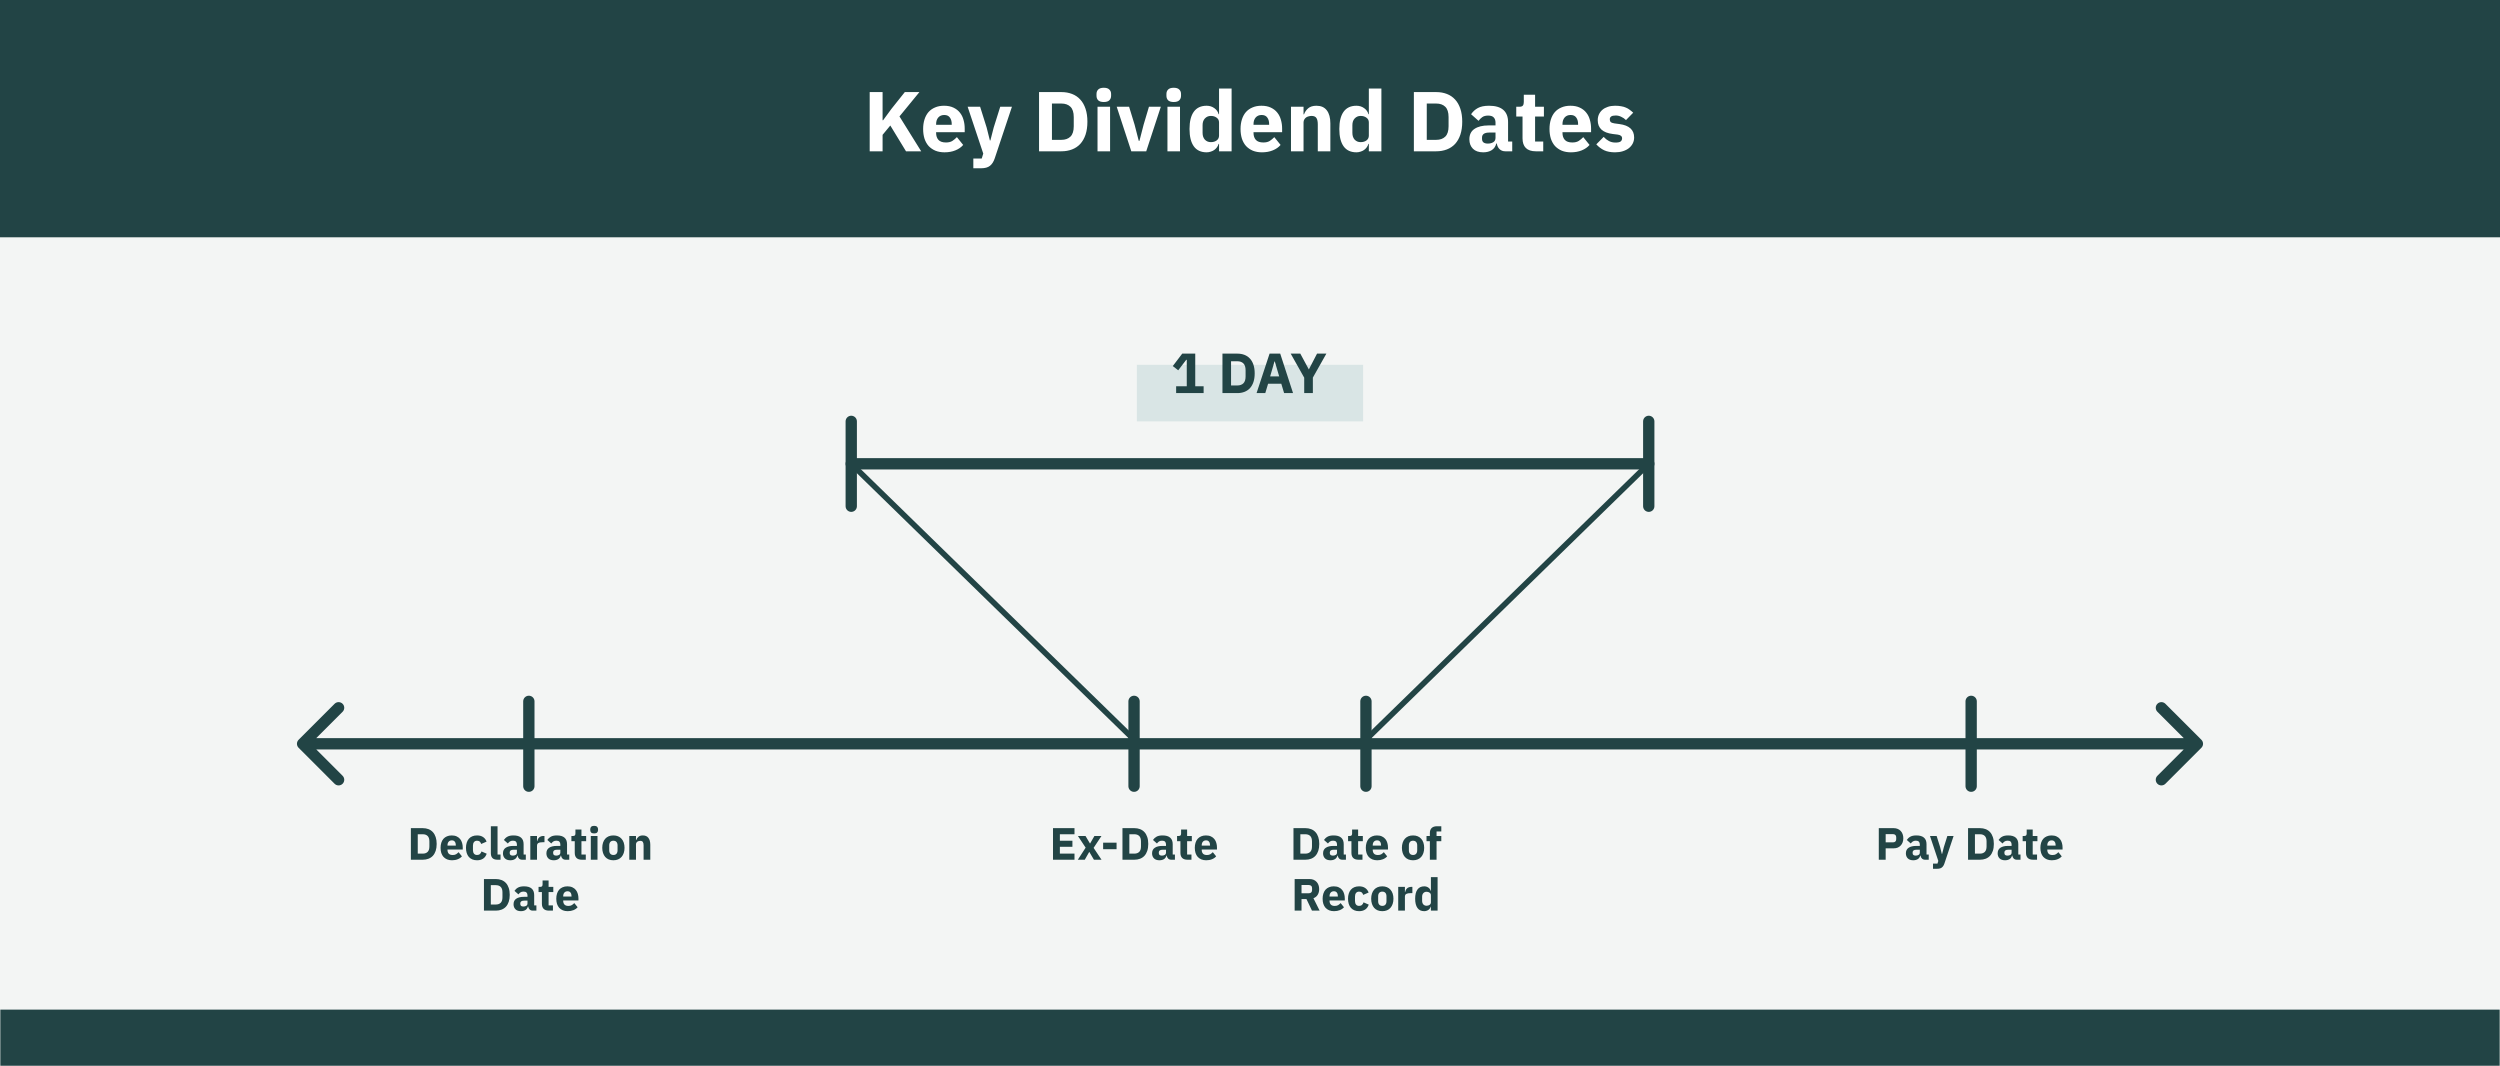 <?xml version="1.0" encoding="UTF-8"?> <svg xmlns="http://www.w3.org/2000/svg" width="884" height="377" viewBox="0 0 884 377" fill="none"><rect x="0" y="0" width="884" height="377" fill="#808080" stroke="none"/><g clip-path="url(#clip0_261_1422)"><mask id="path-1-inside-1_261_1422" fill="white"><path d="M0 0H884V377H0V0Z"></path></mask><path d="M0 0H884V377H0V0Z" fill="white"></path><rect width="884" height="84" fill="#224445"></rect><path d="M314.813 44.38L312.083 47.68V53.5H307.523V32.56H312.083V42.52H312.263L315.233 38.47L319.943 32.56H325.103L318.053 41.17L325.733 53.5H320.363L314.813 44.38ZM333.98 53.86C332.78 53.86 331.71 53.67 330.77 53.29C329.83 52.89 329.03 52.34 328.37 51.64C327.73 50.92 327.24 50.05 326.9 49.03C326.58 48.01 326.42 46.87 326.42 45.61C326.42 44.37 326.58 43.25 326.9 42.25C327.22 41.23 327.69 40.36 328.31 39.64C328.95 38.92 329.73 38.37 330.65 37.99C331.57 37.59 332.62 37.39 333.8 37.39C335.1 37.39 336.21 37.61 337.13 38.05C338.07 38.49 338.83 39.08 339.41 39.82C340.01 40.56 340.44 41.42 340.7 42.4C340.98 43.36 341.12 44.37 341.12 45.43V46.75H331.01V46.99C331.01 48.03 331.29 48.86 331.85 49.48C332.41 50.08 333.29 50.38 334.49 50.38C335.41 50.38 336.16 50.2 336.74 49.84C337.32 49.46 337.86 49.01 338.36 48.49L340.58 51.25C339.88 52.07 338.96 52.71 337.82 53.17C336.7 53.63 335.42 53.86 333.98 53.86ZM333.89 40.66C332.99 40.66 332.28 40.96 331.76 41.56C331.26 42.14 331.01 42.92 331.01 43.9V44.14H336.53V43.87C336.53 42.91 336.31 42.14 335.87 41.56C335.45 40.96 334.79 40.66 333.89 40.66ZM353.68 37.75H357.82L351.76 55.93C351.36 57.15 350.79 58.05 350.05 58.63C349.33 59.21 348.29 59.5 346.93 59.5H344.17V56.05H347.14L347.68 54.31L342.16 37.75H346.57L348.88 45.1L350.02 49.66H350.2L351.37 45.1L353.68 37.75ZM367.406 32.56H375.296C376.676 32.56 377.936 32.78 379.076 33.22C380.216 33.66 381.186 34.32 381.986 35.2C382.786 36.06 383.406 37.15 383.846 38.47C384.286 39.77 384.506 41.29 384.506 43.03C384.506 44.77 384.286 46.3 383.846 47.62C383.406 48.92 382.786 50.01 381.986 50.89C381.186 51.75 380.216 52.4 379.076 52.84C377.936 53.28 376.676 53.5 375.296 53.5H367.406V32.56ZM375.296 49.45C376.656 49.45 377.726 49.07 378.506 48.31C379.286 47.55 379.676 46.33 379.676 44.65V41.41C379.676 39.73 379.286 38.51 378.506 37.75C377.726 36.99 376.656 36.61 375.296 36.61H371.966V49.45H375.296ZM390.304 36.07C389.404 36.07 388.744 35.87 388.324 35.47C387.924 35.05 387.724 34.52 387.724 33.88V33.22C387.724 32.58 387.924 32.06 388.324 31.66C388.744 31.24 389.404 31.03 390.304 31.03C391.204 31.03 391.854 31.24 392.254 31.66C392.674 32.06 392.884 32.58 392.884 33.22V33.88C392.884 34.52 392.674 35.05 392.254 35.47C391.854 35.87 391.204 36.07 390.304 36.07ZM388.084 37.75H392.524V53.5H388.084V37.75ZM400.028 53.5L394.868 37.75H399.248L401.198 44.11L402.668 49.81H402.908L404.378 44.11L406.268 37.75H410.468L405.308 53.5H400.028ZM415.03 36.07C414.13 36.07 413.47 35.87 413.05 35.47C412.65 35.05 412.45 34.52 412.45 33.88V33.22C412.45 32.58 412.65 32.06 413.05 31.66C413.47 31.24 414.13 31.03 415.03 31.03C415.93 31.03 416.58 31.24 416.98 31.66C417.4 32.06 417.61 32.58 417.61 33.22V33.88C417.61 34.52 417.4 35.05 416.98 35.47C416.58 35.87 415.93 36.07 415.03 36.07ZM412.81 37.75H417.25V53.5H412.81V37.75ZM431.054 50.86H430.904C430.784 51.28 430.594 51.68 430.334 52.06C430.074 52.42 429.754 52.74 429.374 53.02C429.014 53.28 428.594 53.48 428.114 53.62C427.654 53.78 427.174 53.86 426.674 53.86C424.674 53.86 423.164 53.16 422.144 51.76C421.124 50.34 420.614 48.29 420.614 45.61C420.614 42.93 421.124 40.89 422.144 39.49C423.164 38.09 424.674 37.39 426.674 37.39C427.694 37.39 428.594 37.67 429.374 38.23C430.174 38.79 430.684 39.51 430.904 40.39H431.054V31.3H435.494V53.5H431.054V50.86ZM428.144 50.26C428.984 50.26 429.674 50.06 430.214 49.66C430.774 49.24 431.054 48.67 431.054 47.95V43.3C431.054 42.58 430.774 42.02 430.214 41.62C429.674 41.2 428.984 40.99 428.144 40.99C427.304 40.99 426.604 41.29 426.044 41.89C425.504 42.47 425.234 43.26 425.234 44.26V46.99C425.234 47.99 425.504 48.79 426.044 49.39C426.604 49.97 427.304 50.26 428.144 50.26ZM446.216 53.86C445.016 53.86 443.946 53.67 443.006 53.29C442.066 52.89 441.266 52.34 440.606 51.64C439.966 50.92 439.476 50.05 439.136 49.03C438.816 48.01 438.656 46.87 438.656 45.61C438.656 44.37 438.816 43.25 439.136 42.25C439.456 41.23 439.926 40.36 440.546 39.64C441.186 38.92 441.966 38.37 442.886 37.99C443.806 37.59 444.856 37.39 446.036 37.39C447.336 37.39 448.446 37.61 449.366 38.05C450.306 38.49 451.066 39.08 451.646 39.82C452.246 40.56 452.676 41.42 452.936 42.4C453.216 43.36 453.356 44.37 453.356 45.43V46.75H443.246V46.99C443.246 48.03 443.526 48.86 444.086 49.48C444.646 50.08 445.526 50.38 446.726 50.38C447.646 50.38 448.396 50.2 448.976 49.84C449.556 49.46 450.096 49.01 450.596 48.49L452.816 51.25C452.116 52.07 451.196 52.71 450.056 53.17C448.936 53.63 447.656 53.86 446.216 53.86ZM446.126 40.66C445.226 40.66 444.516 40.96 443.996 41.56C443.496 42.14 443.246 42.92 443.246 43.9V44.14H448.766V43.87C448.766 42.91 448.546 42.14 448.106 41.56C447.686 40.96 447.026 40.66 446.126 40.66ZM456.492 53.5V37.75H460.932V40.42H461.112C461.392 39.6 461.882 38.89 462.582 38.29C463.282 37.69 464.252 37.39 465.492 37.39C467.112 37.39 468.332 37.93 469.152 39.01C469.992 40.09 470.412 41.63 470.412 43.63V53.5H465.972V43.99C465.972 42.97 465.812 42.22 465.492 41.74C465.172 41.24 464.602 40.99 463.782 40.99C463.422 40.99 463.072 41.04 462.732 41.14C462.392 41.22 462.082 41.36 461.802 41.56C461.542 41.76 461.332 42.01 461.172 42.31C461.012 42.59 460.932 42.92 460.932 43.3V53.5H456.492ZM484.023 50.86H483.873C483.753 51.28 483.563 51.68 483.303 52.06C483.043 52.42 482.723 52.74 482.343 53.02C481.983 53.28 481.563 53.48 481.083 53.62C480.623 53.78 480.143 53.86 479.643 53.86C477.643 53.86 476.133 53.16 475.113 51.76C474.093 50.34 473.583 48.29 473.583 45.61C473.583 42.93 474.093 40.89 475.113 39.49C476.133 38.09 477.643 37.39 479.643 37.39C480.663 37.39 481.563 37.67 482.343 38.23C483.143 38.79 483.653 39.51 483.873 40.39H484.023V31.3H488.463V53.5H484.023V50.86ZM481.113 50.26C481.953 50.26 482.643 50.06 483.183 49.66C483.743 49.24 484.023 48.67 484.023 47.95V43.3C484.023 42.58 483.743 42.02 483.183 41.62C482.643 41.2 481.953 40.99 481.113 40.99C480.273 40.99 479.573 41.29 479.013 41.89C478.473 42.47 478.203 43.26 478.203 44.26V46.99C478.203 47.99 478.473 48.79 479.013 49.39C479.573 49.97 480.273 50.26 481.113 50.26ZM499.945 32.56H507.835C509.215 32.56 510.475 32.78 511.615 33.22C512.755 33.66 513.725 34.32 514.525 35.2C515.325 36.06 515.945 37.15 516.385 38.47C516.825 39.77 517.045 41.29 517.045 43.03C517.045 44.77 516.825 46.3 516.385 47.62C515.945 48.92 515.325 50.01 514.525 50.89C513.725 51.75 512.755 52.4 511.615 52.84C510.475 53.28 509.215 53.5 507.835 53.5H499.945V32.56ZM507.835 49.45C509.195 49.45 510.265 49.07 511.045 48.31C511.825 47.55 512.215 46.33 512.215 44.65V41.41C512.215 39.73 511.825 38.51 511.045 37.75C510.265 36.99 509.195 36.61 507.835 36.61H504.505V49.45H507.835ZM532.263 53.5C531.463 53.5 530.793 53.25 530.253 52.75C529.733 52.25 529.403 51.58 529.263 50.74H529.083C528.843 51.76 528.313 52.54 527.493 53.08C526.673 53.6 525.663 53.86 524.463 53.86C522.883 53.86 521.673 53.44 520.833 52.6C519.993 51.76 519.573 50.65 519.573 49.27C519.573 47.61 520.173 46.38 521.373 45.58C522.593 44.76 524.243 44.35 526.323 44.35H528.813V43.36C528.813 42.6 528.613 42 528.213 41.56C527.813 41.1 527.143 40.87 526.203 40.87C525.323 40.87 524.623 41.06 524.103 41.44C523.583 41.82 523.153 42.25 522.813 42.73L520.173 40.39C520.813 39.45 521.613 38.72 522.573 38.2C523.553 37.66 524.873 37.39 526.533 37.39C528.773 37.39 530.453 37.88 531.573 38.86C532.693 39.84 533.253 41.27 533.253 43.15V50.05H534.723V53.5H532.263ZM526.113 50.77C526.853 50.77 527.483 50.61 528.003 50.29C528.543 49.97 528.813 49.45 528.813 48.73V46.87H526.653C524.913 46.87 524.043 47.46 524.043 48.64V49.09C524.043 49.67 524.223 50.1 524.583 50.38C524.943 50.64 525.453 50.77 526.113 50.77ZM543.047 53.5C541.507 53.5 540.337 53.11 539.537 52.33C538.757 51.55 538.367 50.41 538.367 48.91V41.2H536.147V37.75H537.257C537.857 37.75 538.267 37.61 538.487 37.33C538.707 37.03 538.817 36.61 538.817 36.07V33.49H542.807V37.75H545.927V41.2H542.807V50.05H545.687V53.5H543.047ZM555.464 53.86C554.264 53.86 553.194 53.67 552.254 53.29C551.314 52.89 550.514 52.34 549.854 51.64C549.214 50.92 548.724 50.05 548.384 49.03C548.064 48.01 547.904 46.87 547.904 45.61C547.904 44.37 548.064 43.25 548.384 42.25C548.704 41.23 549.174 40.36 549.794 39.64C550.434 38.92 551.214 38.37 552.134 37.99C553.054 37.59 554.104 37.39 555.284 37.39C556.584 37.39 557.694 37.61 558.614 38.05C559.554 38.49 560.314 39.08 560.894 39.82C561.494 40.56 561.924 41.42 562.184 42.4C562.464 43.36 562.604 44.37 562.604 45.43V46.75H552.494V46.99C552.494 48.03 552.774 48.86 553.334 49.48C553.894 50.08 554.774 50.38 555.974 50.38C556.894 50.38 557.644 50.2 558.224 49.84C558.804 49.46 559.344 49.01 559.844 48.49L562.064 51.25C561.364 52.07 560.444 52.71 559.304 53.17C558.184 53.63 556.904 53.86 555.464 53.86ZM555.374 40.66C554.474 40.66 553.764 40.96 553.244 41.56C552.744 42.14 552.494 42.92 552.494 43.9V44.14H558.014V43.87C558.014 42.91 557.794 42.14 557.354 41.56C556.934 40.96 556.274 40.66 555.374 40.66ZM571.08 53.86C569.56 53.86 568.28 53.62 567.24 53.14C566.2 52.64 565.27 51.94 564.45 51.04L567.06 48.4C567.62 49.02 568.24 49.51 568.92 49.87C569.6 50.23 570.37 50.41 571.23 50.41C572.11 50.41 572.72 50.28 573.06 50.02C573.4 49.74 573.57 49.37 573.57 48.91C573.57 48.17 573.04 47.73 571.98 47.59L570.27 47.38C566.73 46.94 564.96 45.32 564.96 42.52C564.96 41.76 565.1 41.07 565.38 40.45C565.68 39.81 566.09 39.27 566.61 38.83C567.15 38.37 567.79 38.02 568.53 37.78C569.29 37.52 570.14 37.39 571.08 37.39C571.9 37.39 572.62 37.45 573.24 37.57C573.88 37.67 574.44 37.83 574.92 38.05C575.42 38.25 575.87 38.51 576.27 38.83C576.69 39.13 577.1 39.47 577.5 39.85L574.95 42.46C574.45 41.96 573.88 41.57 573.24 41.29C572.62 40.99 571.98 40.84 571.32 40.84C570.56 40.84 570.02 40.96 569.7 41.2C569.38 41.44 569.22 41.76 569.22 42.16C569.22 42.58 569.33 42.91 569.55 43.15C569.79 43.37 570.23 43.53 570.87 43.63L572.64 43.87C576.1 44.33 577.83 45.91 577.83 48.61C577.83 49.37 577.67 50.07 577.35 50.71C577.03 51.35 576.57 51.91 575.97 52.39C575.39 52.85 574.68 53.21 573.84 53.47C573.02 53.73 572.1 53.86 571.08 53.86Z" fill="white"></path><rect width="884" height="293" transform="translate(0 84)" fill="#F3F5F4"></rect><path d="M301 164L402 262.5" stroke="#224445" stroke-width="2" stroke-linecap="round" stroke-linejoin="round"></path><path d="M583 164L482 262.5" stroke="#224445" stroke-width="2" stroke-linecap="round" stroke-linejoin="round"></path><path d="M301 164L583 164" stroke="#224445" stroke-width="4" stroke-linecap="round" stroke-linejoin="round"></path><path d="M105.586 261.586C104.805 262.367 104.805 263.633 105.586 264.414L118.314 277.142C119.095 277.923 120.361 277.923 121.142 277.142C121.923 276.361 121.923 275.095 121.142 274.314L109.828 263L121.142 251.686C121.923 250.905 121.923 249.639 121.142 248.858C120.361 248.077 119.095 248.077 118.314 248.858L105.586 261.586ZM778.414 264.414C779.195 263.633 779.195 262.367 778.414 261.586L765.686 248.858C764.905 248.077 763.639 248.077 762.858 248.858C762.077 249.639 762.077 250.905 762.858 251.686L774.172 263L762.858 274.314C762.077 275.095 762.077 276.361 762.858 277.142C763.639 277.923 764.905 277.923 765.686 277.142L778.414 264.414ZM107 263L107 265L777 265L777 263L777 261L107 261L107 263Z" fill="#224445"></path><path d="M187 248V278" stroke="#224445" stroke-width="4" stroke-linecap="round" stroke-linejoin="round"></path><path d="M401 248V278" stroke="#224445" stroke-width="4" stroke-linecap="round" stroke-linejoin="round"></path><path d="M301 149V179" stroke="#224445" stroke-width="4" stroke-linecap="round" stroke-linejoin="round"></path><path d="M483 248V278" stroke="#224445" stroke-width="4" stroke-linecap="round" stroke-linejoin="round"></path><path d="M583 149V179" stroke="#224445" stroke-width="4" stroke-linecap="round" stroke-linejoin="round"></path><path d="M697 248V278" stroke="#224445" stroke-width="4" stroke-linecap="round" stroke-linejoin="round"></path><rect x="402" y="129" width="80" height="20" fill="#D9E5E5"></rect><path d="M415.88 139V136.58H419.64V127.22H419.46L416.62 130.94L414.7 129.44L418.04 125.04H422.64V136.58H425.6V139H415.88ZM432.259 125.04H437.519C438.439 125.04 439.279 125.187 440.039 125.48C440.799 125.773 441.445 126.213 441.979 126.8C442.512 127.373 442.925 128.1 443.219 128.98C443.512 129.847 443.659 130.86 443.659 132.02C443.659 133.18 443.512 134.2 443.219 135.08C442.925 135.947 442.512 136.673 441.979 137.26C441.445 137.833 440.799 138.267 440.039 138.56C439.279 138.853 438.439 139 437.519 139H432.259V125.04ZM437.519 136.3C438.425 136.3 439.139 136.047 439.659 135.54C440.179 135.033 440.439 134.22 440.439 133.1V130.94C440.439 129.82 440.179 129.007 439.659 128.5C439.139 127.993 438.425 127.74 437.519 127.74H435.299V136.3H437.519ZM454.062 139L453.062 135.68H448.402L447.402 139H444.322L448.922 125.04H452.682L457.222 139H454.062ZM450.762 127.8H450.662L449.122 133.1H452.322L450.762 127.8ZM461.167 139V133.54L456.387 125.04H459.787L462.787 130.6H462.827L465.707 125.04H469.007L464.227 133.52V139H461.167Z" fill="#224445"></path><path d="M145.287 292.832H149.495C150.231 292.832 150.903 292.949 151.511 293.184C152.119 293.419 152.636 293.771 153.063 294.24C153.489 294.699 153.82 295.28 154.055 295.984C154.289 296.677 154.407 297.488 154.407 298.416C154.407 299.344 154.289 300.16 154.055 300.864C153.82 301.557 153.489 302.139 153.063 302.608C152.636 303.067 152.119 303.413 151.511 303.648C150.903 303.883 150.231 304 149.495 304H145.287V292.832ZM149.495 301.84C150.22 301.84 150.791 301.637 151.207 301.232C151.623 300.827 151.831 300.176 151.831 299.28V297.552C151.831 296.656 151.623 296.005 151.207 295.6C150.791 295.195 150.22 294.992 149.495 294.992H147.719V301.84H149.495ZM159.819 304.192C159.179 304.192 158.608 304.091 158.107 303.888C157.606 303.675 157.179 303.381 156.827 303.008C156.486 302.624 156.224 302.16 156.043 301.616C155.872 301.072 155.787 300.464 155.787 299.792C155.787 299.131 155.872 298.533 156.043 298C156.214 297.456 156.464 296.992 156.795 296.608C157.136 296.224 157.552 295.931 158.043 295.728C158.534 295.515 159.094 295.408 159.723 295.408C160.416 295.408 161.008 295.525 161.499 295.76C162 295.995 162.406 296.309 162.715 296.704C163.035 297.099 163.264 297.557 163.403 298.08C163.552 298.592 163.627 299.131 163.627 299.696V300.4H158.235V300.528C158.235 301.083 158.384 301.525 158.683 301.856C158.982 302.176 159.451 302.336 160.091 302.336C160.582 302.336 160.982 302.24 161.291 302.048C161.6 301.845 161.888 301.605 162.155 301.328L163.339 302.8C162.966 303.237 162.475 303.579 161.867 303.824C161.27 304.069 160.587 304.192 159.819 304.192ZM159.771 297.152C159.291 297.152 158.912 297.312 158.635 297.632C158.368 297.941 158.235 298.357 158.235 298.88V299.008H161.179V298.864C161.179 298.352 161.062 297.941 160.827 297.632C160.603 297.312 160.251 297.152 159.771 297.152ZM168.691 304.192C168.062 304.192 167.502 304.091 167.011 303.888C166.521 303.675 166.11 303.381 165.779 303.008C165.449 302.624 165.198 302.16 165.027 301.616C164.857 301.072 164.771 300.464 164.771 299.792C164.771 299.12 164.857 298.517 165.027 297.984C165.198 297.44 165.449 296.976 165.779 296.592C166.11 296.208 166.521 295.915 167.011 295.712C167.502 295.509 168.062 295.408 168.691 295.408C169.545 295.408 170.254 295.6 170.819 295.984C171.395 296.368 171.806 296.907 172.051 297.6L170.131 298.432C170.057 298.112 169.902 297.84 169.667 297.616C169.433 297.392 169.107 297.28 168.691 297.28C168.211 297.28 167.849 297.44 167.603 297.76C167.358 298.069 167.235 298.491 167.235 299.024V300.592C167.235 301.125 167.358 301.547 167.603 301.856C167.849 302.165 168.211 302.32 168.691 302.32C169.118 302.32 169.454 302.208 169.699 301.984C169.955 301.749 170.142 301.445 170.259 301.072L172.099 301.872C171.822 302.672 171.39 303.259 170.803 303.632C170.227 304.005 169.523 304.192 168.691 304.192ZM175.917 304C175.106 304 174.509 303.803 174.125 303.408C173.752 303.013 173.565 302.443 173.565 301.696V292.16H175.933V302.16H176.989V304H175.917ZM184.617 304C184.19 304 183.833 303.867 183.545 303.6C183.267 303.333 183.091 302.976 183.017 302.528H182.921C182.793 303.072 182.51 303.488 182.073 303.776C181.635 304.053 181.097 304.192 180.457 304.192C179.614 304.192 178.969 303.968 178.521 303.52C178.073 303.072 177.849 302.48 177.849 301.744C177.849 300.859 178.169 300.203 178.809 299.776C179.459 299.339 180.339 299.12 181.449 299.12H182.777V298.592C182.777 298.187 182.67 297.867 182.457 297.632C182.243 297.387 181.886 297.264 181.385 297.264C180.915 297.264 180.542 297.365 180.265 297.568C179.987 297.771 179.758 298 179.577 298.256L178.169 297.008C178.51 296.507 178.937 296.117 179.449 295.84C179.971 295.552 180.675 295.408 181.561 295.408C182.755 295.408 183.651 295.669 184.249 296.192C184.846 296.715 185.145 297.477 185.145 298.48V302.16H185.929V304H184.617ZM181.337 302.544C181.731 302.544 182.067 302.459 182.345 302.288C182.633 302.117 182.777 301.84 182.777 301.456V300.464H181.625C180.697 300.464 180.233 300.779 180.233 301.408V301.648C180.233 301.957 180.329 302.187 180.521 302.336C180.713 302.475 180.985 302.544 181.337 302.544ZM187.518 304V295.6H189.886V297.424H189.966C190.009 297.189 190.083 296.965 190.19 296.752C190.297 296.528 190.435 296.331 190.606 296.16C190.787 295.989 191.001 295.856 191.246 295.76C191.491 295.653 191.779 295.6 192.11 295.6H192.526V297.808H191.934C191.241 297.808 190.723 297.899 190.382 298.08C190.051 298.261 189.886 298.597 189.886 299.088V304H187.518ZM199.976 304C199.549 304 199.192 303.867 198.904 303.6C198.627 303.333 198.451 302.976 198.376 302.528H198.28C198.152 303.072 197.869 303.488 197.432 303.776C196.995 304.053 196.456 304.192 195.816 304.192C194.973 304.192 194.328 303.968 193.88 303.52C193.432 303.072 193.208 302.48 193.208 301.744C193.208 300.859 193.528 300.203 194.168 299.776C194.819 299.339 195.699 299.12 196.808 299.12H198.136V298.592C198.136 298.187 198.029 297.867 197.816 297.632C197.603 297.387 197.245 297.264 196.744 297.264C196.275 297.264 195.901 297.365 195.624 297.568C195.347 297.771 195.117 298 194.936 298.256L193.528 297.008C193.869 296.507 194.296 296.117 194.808 295.84C195.331 295.552 196.035 295.408 196.92 295.408C198.115 295.408 199.011 295.669 199.608 296.192C200.205 296.715 200.504 297.477 200.504 298.48V302.16H201.288V304H199.976ZM196.696 302.544C197.091 302.544 197.427 302.459 197.704 302.288C197.992 302.117 198.136 301.84 198.136 301.456V300.464H196.984C196.056 300.464 195.592 300.779 195.592 301.408V301.648C195.592 301.957 195.688 302.187 195.88 302.336C196.072 302.475 196.344 302.544 196.696 302.544ZM205.728 304C204.906 304 204.282 303.792 203.856 303.376C203.44 302.96 203.232 302.352 203.232 301.552V297.44H202.048V295.6H202.64C202.96 295.6 203.178 295.525 203.296 295.376C203.413 295.216 203.472 294.992 203.472 294.704V293.328H205.6V295.6H207.264V297.44H205.6V302.16H207.136V304H205.728ZM210.093 294.704C209.613 294.704 209.261 294.597 209.037 294.384C208.823 294.16 208.717 293.877 208.717 293.536V293.184C208.717 292.843 208.823 292.565 209.037 292.352C209.261 292.128 209.613 292.016 210.093 292.016C210.573 292.016 210.919 292.128 211.133 292.352C211.357 292.565 211.469 292.843 211.469 293.184V293.536C211.469 293.877 211.357 294.16 211.133 294.384C210.919 294.597 210.573 294.704 210.093 294.704ZM208.909 295.6H211.277V304H208.909V295.6ZM216.895 304.192C216.276 304.192 215.721 304.091 215.231 303.888C214.751 303.685 214.34 303.392 213.999 303.008C213.668 302.624 213.412 302.16 213.231 301.616C213.049 301.072 212.959 300.464 212.959 299.792C212.959 299.12 213.049 298.512 213.231 297.968C213.412 297.424 213.668 296.965 213.999 296.592C214.34 296.208 214.751 295.915 215.231 295.712C215.721 295.509 216.276 295.408 216.895 295.408C217.513 295.408 218.063 295.509 218.543 295.712C219.033 295.915 219.444 296.208 219.775 296.592C220.116 296.965 220.377 297.424 220.559 297.968C220.74 298.512 220.831 299.12 220.831 299.792C220.831 300.464 220.74 301.072 220.559 301.616C220.377 302.16 220.116 302.624 219.775 303.008C219.444 303.392 219.033 303.685 218.543 303.888C218.063 304.091 217.513 304.192 216.895 304.192ZM216.895 302.32C217.364 302.32 217.727 302.176 217.983 301.888C218.239 301.6 218.367 301.189 218.367 300.656V298.944C218.367 298.411 218.239 298 217.983 297.712C217.727 297.424 217.364 297.28 216.895 297.28C216.425 297.28 216.063 297.424 215.807 297.712C215.551 298 215.423 298.411 215.423 298.944V300.656C215.423 301.189 215.551 301.6 215.807 301.888C216.063 302.176 216.425 302.32 216.895 302.32ZM222.518 304V295.6H224.886V297.024H224.982C225.131 296.587 225.393 296.208 225.766 295.888C226.139 295.568 226.657 295.408 227.318 295.408C228.182 295.408 228.833 295.696 229.27 296.272C229.718 296.848 229.942 297.669 229.942 298.736V304H227.574V298.928C227.574 298.384 227.489 297.984 227.318 297.728C227.147 297.461 226.843 297.328 226.406 297.328C226.214 297.328 226.027 297.355 225.846 297.408C225.665 297.451 225.499 297.525 225.35 297.632C225.211 297.739 225.099 297.872 225.014 298.032C224.929 298.181 224.886 298.357 224.886 298.56V304H222.518ZM171.123 310.832H175.331C176.067 310.832 176.739 310.949 177.347 311.184C177.955 311.419 178.472 311.771 178.899 312.24C179.325 312.699 179.656 313.28 179.891 313.984C180.125 314.677 180.243 315.488 180.243 316.416C180.243 317.344 180.125 318.16 179.891 318.864C179.656 319.557 179.325 320.139 178.899 320.608C178.472 321.067 177.955 321.413 177.347 321.648C176.739 321.883 176.067 322 175.331 322H171.123V310.832ZM175.331 319.84C176.056 319.84 176.627 319.637 177.043 319.232C177.459 318.827 177.667 318.176 177.667 317.28V315.552C177.667 314.656 177.459 314.005 177.043 313.6C176.627 313.195 176.056 312.992 175.331 312.992H173.555V319.84H175.331ZM188.359 322C187.932 322 187.575 321.867 187.287 321.6C187.01 321.333 186.834 320.976 186.759 320.528H186.663C186.535 321.072 186.252 321.488 185.815 321.776C185.378 322.053 184.839 322.192 184.199 322.192C183.356 322.192 182.711 321.968 182.263 321.52C181.815 321.072 181.591 320.48 181.591 319.744C181.591 318.859 181.911 318.203 182.551 317.776C183.202 317.339 184.082 317.12 185.191 317.12H186.519V316.592C186.519 316.187 186.412 315.867 186.199 315.632C185.986 315.387 185.628 315.264 185.127 315.264C184.658 315.264 184.284 315.365 184.007 315.568C183.73 315.771 183.5 316 183.319 316.256L181.911 315.008C182.252 314.507 182.679 314.117 183.191 313.84C183.714 313.552 184.418 313.408 185.303 313.408C186.498 313.408 187.394 313.669 187.991 314.192C188.588 314.715 188.887 315.477 188.887 316.48V320.16H189.671V322H188.359ZM185.079 320.544C185.474 320.544 185.81 320.459 186.087 320.288C186.375 320.117 186.519 319.84 186.519 319.456V318.464H185.367C184.439 318.464 183.975 318.779 183.975 319.408V319.648C183.975 319.957 184.071 320.187 184.263 320.336C184.455 320.475 184.727 320.544 185.079 320.544ZM194.111 322C193.289 322 192.665 321.792 192.239 321.376C191.823 320.96 191.615 320.352 191.615 319.552V315.44H190.431V313.6H191.023C191.343 313.6 191.561 313.525 191.679 313.376C191.796 313.216 191.855 312.992 191.855 312.704V311.328H193.983V313.6H195.647V315.44H193.983V320.16H195.519V322H194.111ZM200.733 322.192C200.093 322.192 199.522 322.091 199.021 321.888C198.52 321.675 198.093 321.381 197.741 321.008C197.4 320.624 197.138 320.16 196.957 319.616C196.786 319.072 196.701 318.464 196.701 317.792C196.701 317.131 196.786 316.533 196.957 316C197.128 315.456 197.378 314.992 197.709 314.608C198.05 314.224 198.466 313.931 198.957 313.728C199.448 313.515 200.008 313.408 200.637 313.408C201.33 313.408 201.922 313.525 202.413 313.76C202.914 313.995 203.32 314.309 203.629 314.704C203.949 315.099 204.178 315.557 204.317 316.08C204.466 316.592 204.541 317.131 204.541 317.696V318.4H199.149V318.528C199.149 319.083 199.298 319.525 199.597 319.856C199.896 320.176 200.365 320.336 201.005 320.336C201.496 320.336 201.896 320.24 202.205 320.048C202.514 319.845 202.802 319.605 203.069 319.328L204.253 320.8C203.88 321.237 203.389 321.579 202.781 321.824C202.184 322.069 201.501 322.192 200.733 322.192ZM200.685 315.152C200.205 315.152 199.826 315.312 199.549 315.632C199.282 315.941 199.149 316.357 199.149 316.88V317.008H202.093V316.864C202.093 316.352 201.976 315.941 201.741 315.632C201.517 315.312 201.165 315.152 200.685 315.152Z" fill="#224445"></path><path d="M372.341 304V292.832H379.941V294.992H374.773V297.28H379.205V299.424H374.773V301.84H379.941V304H372.341ZM381.116 304L383.884 299.728L381.148 295.6H383.836L385.404 298.24H385.468L386.988 295.6H389.484L386.7 299.808L389.5 304H386.812L385.196 301.264H385.132L383.58 304H381.116ZM390.067 300.272V297.968H394.819V300.272H390.067ZM396.904 292.832H401.112C401.848 292.832 402.52 292.949 403.128 293.184C403.736 293.419 404.253 293.771 404.68 294.24C405.107 294.699 405.437 295.28 405.672 295.984C405.907 296.677 406.024 297.488 406.024 298.416C406.024 299.344 405.907 300.16 405.672 300.864C405.437 301.557 405.107 302.139 404.68 302.608C404.253 303.067 403.736 303.413 403.128 303.648C402.52 303.883 401.848 304 401.112 304H396.904V292.832ZM401.112 301.84C401.837 301.84 402.408 301.637 402.824 301.232C403.24 300.827 403.448 300.176 403.448 299.28V297.552C403.448 296.656 403.24 296.005 402.824 295.6C402.408 295.195 401.837 294.992 401.112 294.992H399.336V301.84H401.112ZM414.14 304C413.713 304 413.356 303.867 413.068 303.6C412.791 303.333 412.615 302.976 412.54 302.528H412.444C412.316 303.072 412.033 303.488 411.596 303.776C411.159 304.053 410.62 304.192 409.98 304.192C409.137 304.192 408.492 303.968 408.044 303.52C407.596 303.072 407.372 302.48 407.372 301.744C407.372 300.859 407.692 300.203 408.332 299.776C408.983 299.339 409.863 299.12 410.972 299.12H412.3V298.592C412.3 298.187 412.193 297.867 411.98 297.632C411.767 297.387 411.409 297.264 410.908 297.264C410.439 297.264 410.065 297.365 409.788 297.568C409.511 297.771 409.281 298 409.1 298.256L407.692 297.008C408.033 296.507 408.46 296.117 408.972 295.84C409.495 295.552 410.199 295.408 411.084 295.408C412.279 295.408 413.175 295.669 413.772 296.192C414.369 296.715 414.668 297.477 414.668 298.48V302.16H415.452V304H414.14ZM410.86 302.544C411.255 302.544 411.591 302.459 411.868 302.288C412.156 302.117 412.3 301.84 412.3 301.456V300.464H411.148C410.22 300.464 409.756 300.779 409.756 301.408V301.648C409.756 301.957 409.852 302.187 410.044 302.336C410.236 302.475 410.508 302.544 410.86 302.544ZM419.892 304C419.07 304 418.446 303.792 418.02 303.376C417.604 302.96 417.396 302.352 417.396 301.552V297.44H416.212V295.6H416.804C417.124 295.6 417.342 295.525 417.46 295.376C417.577 295.216 417.636 294.992 417.636 294.704V293.328H419.764V295.6H421.428V297.44H419.764V302.16H421.3V304H419.892ZM426.514 304.192C425.874 304.192 425.304 304.091 424.802 303.888C424.301 303.675 423.874 303.381 423.522 303.008C423.181 302.624 422.92 302.16 422.738 301.616C422.568 301.072 422.482 300.464 422.482 299.792C422.482 299.131 422.568 298.533 422.738 298C422.909 297.456 423.16 296.992 423.49 296.608C423.832 296.224 424.248 295.931 424.738 295.728C425.229 295.515 425.789 295.408 426.418 295.408C427.112 295.408 427.704 295.525 428.194 295.76C428.696 295.995 429.101 296.309 429.41 296.704C429.73 297.099 429.96 297.557 430.098 298.08C430.248 298.592 430.322 299.131 430.322 299.696V300.4H424.93V300.528C424.93 301.083 425.08 301.525 425.378 301.856C425.677 302.176 426.146 302.336 426.786 302.336C427.277 302.336 427.677 302.24 427.986 302.048C428.296 301.845 428.584 301.605 428.85 301.328L430.034 302.8C429.661 303.237 429.17 303.579 428.562 303.824C427.965 304.069 427.282 304.192 426.514 304.192ZM426.466 297.152C425.986 297.152 425.608 297.312 425.33 297.632C425.064 297.941 424.93 298.357 424.93 298.88V299.008H427.874V298.864C427.874 298.352 427.757 297.941 427.522 297.632C427.298 297.312 426.946 297.152 426.466 297.152Z" fill="#224445"></path><path d="M457.373 292.832H461.581C462.317 292.832 462.989 292.949 463.597 293.184C464.205 293.419 464.722 293.771 465.149 294.24C465.575 294.699 465.906 295.28 466.141 295.984C466.375 296.677 466.493 297.488 466.493 298.416C466.493 299.344 466.375 300.16 466.141 300.864C465.906 301.557 465.575 302.139 465.149 302.608C464.722 303.067 464.205 303.413 463.597 303.648C462.989 303.883 462.317 304 461.581 304H457.373V292.832ZM461.581 301.84C462.306 301.84 462.877 301.637 463.293 301.232C463.709 300.827 463.917 300.176 463.917 299.28V297.552C463.917 296.656 463.709 296.005 463.293 295.6C462.877 295.195 462.306 294.992 461.581 294.992H459.805V301.84H461.581ZM474.609 304C474.182 304 473.825 303.867 473.537 303.6C473.26 303.333 473.084 302.976 473.009 302.528H472.913C472.785 303.072 472.502 303.488 472.065 303.776C471.628 304.053 471.089 304.192 470.449 304.192C469.606 304.192 468.961 303.968 468.513 303.52C468.065 303.072 467.841 302.48 467.841 301.744C467.841 300.859 468.161 300.203 468.801 299.776C469.452 299.339 470.332 299.12 471.441 299.12H472.769V298.592C472.769 298.187 472.662 297.867 472.449 297.632C472.236 297.387 471.878 297.264 471.377 297.264C470.908 297.264 470.534 297.365 470.257 297.568C469.98 297.771 469.75 298 469.569 298.256L468.161 297.008C468.502 296.507 468.929 296.117 469.441 295.84C469.964 295.552 470.668 295.408 471.553 295.408C472.748 295.408 473.644 295.669 474.241 296.192C474.838 296.715 475.137 297.477 475.137 298.48V302.16H475.921V304H474.609ZM471.329 302.544C471.724 302.544 472.06 302.459 472.337 302.288C472.625 302.117 472.769 301.84 472.769 301.456V300.464H471.617C470.689 300.464 470.225 300.779 470.225 301.408V301.648C470.225 301.957 470.321 302.187 470.513 302.336C470.705 302.475 470.977 302.544 471.329 302.544ZM480.361 304C479.539 304 478.915 303.792 478.489 303.376C478.073 302.96 477.865 302.352 477.865 301.552V297.44H476.681V295.6H477.273C477.593 295.6 477.811 295.525 477.929 295.376C478.046 295.216 478.105 294.992 478.105 294.704V293.328H480.233V295.6H481.897V297.44H480.233V302.16H481.769V304H480.361ZM486.983 304.192C486.343 304.192 485.772 304.091 485.271 303.888C484.77 303.675 484.343 303.381 483.991 303.008C483.65 302.624 483.388 302.16 483.207 301.616C483.036 301.072 482.951 300.464 482.951 299.792C482.951 299.131 483.036 298.533 483.207 298C483.378 297.456 483.628 296.992 483.959 296.608C484.3 296.224 484.716 295.931 485.207 295.728C485.698 295.515 486.258 295.408 486.887 295.408C487.58 295.408 488.172 295.525 488.663 295.76C489.164 295.995 489.57 296.309 489.879 296.704C490.199 297.099 490.428 297.557 490.567 298.08C490.716 298.592 490.791 299.131 490.791 299.696V300.4H485.399V300.528C485.399 301.083 485.548 301.525 485.847 301.856C486.146 302.176 486.615 302.336 487.255 302.336C487.746 302.336 488.146 302.24 488.455 302.048C488.764 301.845 489.052 301.605 489.319 301.328L490.503 302.8C490.13 303.237 489.639 303.579 489.031 303.824C488.434 304.069 487.751 304.192 486.983 304.192ZM486.935 297.152C486.455 297.152 486.076 297.312 485.799 297.632C485.532 297.941 485.399 298.357 485.399 298.88V299.008H488.343V298.864C488.343 298.352 488.226 297.941 487.991 297.632C487.767 297.312 487.415 297.152 486.935 297.152ZM499.653 304.192C499.034 304.192 498.479 304.091 497.989 303.888C497.509 303.685 497.098 303.392 496.757 303.008C496.426 302.624 496.17 302.16 495.989 301.616C495.807 301.072 495.717 300.464 495.717 299.792C495.717 299.12 495.807 298.512 495.989 297.968C496.17 297.424 496.426 296.965 496.757 296.592C497.098 296.208 497.509 295.915 497.989 295.712C498.479 295.509 499.034 295.408 499.653 295.408C500.271 295.408 500.821 295.509 501.301 295.712C501.791 295.915 502.202 296.208 502.533 296.592C502.874 296.965 503.135 297.424 503.317 297.968C503.498 298.512 503.589 299.12 503.589 299.792C503.589 300.464 503.498 301.072 503.317 301.616C503.135 302.16 502.874 302.624 502.533 303.008C502.202 303.392 501.791 303.685 501.301 303.888C500.821 304.091 500.271 304.192 499.653 304.192ZM499.653 302.32C500.122 302.32 500.485 302.176 500.741 301.888C500.997 301.6 501.125 301.189 501.125 300.656V298.944C501.125 298.411 500.997 298 500.741 297.712C500.485 297.424 500.122 297.28 499.653 297.28C499.183 297.28 498.821 297.424 498.565 297.712C498.309 298 498.181 298.411 498.181 298.944V300.656C498.181 301.189 498.309 301.6 498.565 301.888C498.821 302.176 499.183 302.32 499.653 302.32ZM505.598 297.44H504.414V295.6H505.598V294.608C505.598 293.797 505.811 293.189 506.238 292.784C506.665 292.368 507.289 292.16 508.11 292.16H509.646V294H507.966V295.6H509.646V297.44H507.966V304H505.598V297.44ZM460.219 322H457.787V310.832H463.083C463.595 310.832 464.059 310.917 464.475 311.088C464.891 311.259 465.243 311.504 465.531 311.824C465.829 312.133 466.059 312.507 466.219 312.944C466.379 313.381 466.459 313.867 466.459 314.4C466.459 315.157 466.288 315.819 465.947 316.384C465.616 316.949 465.109 317.36 464.427 317.616L466.619 322H463.915L461.963 317.904H460.219V322ZM462.779 315.856C463.141 315.856 463.424 315.765 463.627 315.584C463.84 315.392 463.947 315.115 463.947 314.752V314.048C463.947 313.685 463.84 313.413 463.627 313.232C463.424 313.04 463.141 312.944 462.779 312.944H460.219V315.856H462.779ZM471.71 322.192C471.07 322.192 470.499 322.091 469.998 321.888C469.496 321.675 469.07 321.381 468.718 321.008C468.376 320.624 468.115 320.16 467.934 319.616C467.763 319.072 467.678 318.464 467.678 317.792C467.678 317.131 467.763 316.533 467.934 316C468.104 315.456 468.355 314.992 468.686 314.608C469.027 314.224 469.443 313.931 469.934 313.728C470.424 313.515 470.984 313.408 471.614 313.408C472.307 313.408 472.899 313.525 473.39 313.76C473.891 313.995 474.296 314.309 474.606 314.704C474.926 315.099 475.155 315.557 475.294 316.08C475.443 316.592 475.518 317.131 475.518 317.696V318.4H470.126V318.528C470.126 319.083 470.275 319.525 470.574 319.856C470.872 320.176 471.342 320.336 471.982 320.336C472.472 320.336 472.872 320.24 473.182 320.048C473.491 319.845 473.779 319.605 474.046 319.328L475.23 320.8C474.856 321.237 474.366 321.579 473.758 321.824C473.16 322.069 472.478 322.192 471.71 322.192ZM471.662 315.152C471.182 315.152 470.803 315.312 470.526 315.632C470.259 315.941 470.126 316.357 470.126 316.88V317.008H473.07V316.864C473.07 316.352 472.952 315.941 472.718 315.632C472.494 315.312 472.142 315.152 471.662 315.152ZM480.582 322.192C479.953 322.192 479.393 322.091 478.902 321.888C478.411 321.675 478.001 321.381 477.67 321.008C477.339 320.624 477.089 320.16 476.918 319.616C476.747 319.072 476.662 318.464 476.662 317.792C476.662 317.12 476.747 316.517 476.918 315.984C477.089 315.44 477.339 314.976 477.67 314.592C478.001 314.208 478.411 313.915 478.902 313.712C479.393 313.509 479.953 313.408 480.582 313.408C481.435 313.408 482.145 313.6 482.71 313.984C483.286 314.368 483.697 314.907 483.942 315.6L482.022 316.432C481.947 316.112 481.793 315.84 481.558 315.616C481.323 315.392 480.998 315.28 480.582 315.28C480.102 315.28 479.739 315.44 479.494 315.76C479.249 316.069 479.126 316.491 479.126 317.024V318.592C479.126 319.125 479.249 319.547 479.494 319.856C479.739 320.165 480.102 320.32 480.582 320.32C481.009 320.32 481.345 320.208 481.59 319.984C481.846 319.749 482.033 319.445 482.15 319.072L483.99 319.872C483.713 320.672 483.281 321.259 482.694 321.632C482.118 322.005 481.414 322.192 480.582 322.192ZM488.785 322.192C488.167 322.192 487.612 322.091 487.121 321.888C486.641 321.685 486.231 321.392 485.889 321.008C485.559 320.624 485.303 320.16 485.121 319.616C484.94 319.072 484.849 318.464 484.849 317.792C484.849 317.12 484.94 316.512 485.121 315.968C485.303 315.424 485.559 314.965 485.889 314.592C486.231 314.208 486.641 313.915 487.121 313.712C487.612 313.509 488.167 313.408 488.785 313.408C489.404 313.408 489.953 313.509 490.433 313.712C490.924 313.915 491.335 314.208 491.665 314.592C492.007 314.965 492.268 315.424 492.449 315.968C492.631 316.512 492.721 317.12 492.721 317.792C492.721 318.464 492.631 319.072 492.449 319.616C492.268 320.16 492.007 320.624 491.665 321.008C491.335 321.392 490.924 321.685 490.433 321.888C489.953 322.091 489.404 322.192 488.785 322.192ZM488.785 320.32C489.255 320.32 489.617 320.176 489.873 319.888C490.129 319.6 490.257 319.189 490.257 318.656V316.944C490.257 316.411 490.129 316 489.873 315.712C489.617 315.424 489.255 315.28 488.785 315.28C488.316 315.28 487.953 315.424 487.697 315.712C487.441 316 487.313 316.411 487.313 316.944V318.656C487.313 319.189 487.441 319.6 487.697 319.888C487.953 320.176 488.316 320.32 488.785 320.32ZM494.409 322V313.6H496.777V315.424H496.857C496.899 315.189 496.974 314.965 497.081 314.752C497.187 314.528 497.326 314.331 497.497 314.16C497.678 313.989 497.891 313.856 498.137 313.76C498.382 313.653 498.67 313.6 499.001 313.6H499.417V315.808H498.825C498.131 315.808 497.614 315.899 497.273 316.08C496.942 316.261 496.777 316.597 496.777 317.088V322H494.409ZM505.967 320.592H505.887C505.823 320.816 505.722 321.029 505.583 321.232C505.444 321.424 505.274 321.595 505.071 321.744C504.879 321.883 504.655 321.989 504.399 322.064C504.154 322.149 503.898 322.192 503.631 322.192C502.564 322.192 501.759 321.819 501.215 321.072C500.671 320.315 500.399 319.221 500.399 317.792C500.399 316.363 500.671 315.275 501.215 314.528C501.759 313.781 502.564 313.408 503.631 313.408C504.175 313.408 504.655 313.557 505.071 313.856C505.498 314.155 505.77 314.539 505.887 315.008H505.967V310.16H508.335V322H505.967V320.592ZM504.415 320.272C504.863 320.272 505.231 320.165 505.519 319.952C505.818 319.728 505.967 319.424 505.967 319.04V316.56C505.967 316.176 505.818 315.877 505.519 315.664C505.231 315.44 504.863 315.328 504.415 315.328C503.967 315.328 503.594 315.488 503.295 315.808C503.007 316.117 502.863 316.539 502.863 317.072V318.528C502.863 319.061 503.007 319.488 503.295 319.808C503.594 320.117 503.967 320.272 504.415 320.272Z" fill="#224445"></path><path d="M664.341 304V292.832H669.621C670.144 292.832 670.613 292.923 671.029 293.104C671.445 293.275 671.797 293.515 672.085 293.824C672.384 294.133 672.613 294.512 672.773 294.96C672.933 295.397 673.013 295.877 673.013 296.4C673.013 296.933 672.933 297.419 672.773 297.856C672.613 298.293 672.384 298.667 672.085 298.976C671.797 299.285 671.445 299.531 671.029 299.712C670.613 299.883 670.144 299.968 669.621 299.968H666.773V304H664.341ZM666.773 297.856H669.333C669.696 297.856 669.979 297.765 670.181 297.584C670.395 297.392 670.501 297.115 670.501 296.752V296.048C670.501 295.685 670.395 295.413 670.181 295.232C669.979 295.04 669.696 294.944 669.333 294.944H666.773V297.856ZM680.687 304C680.26 304 679.903 303.867 679.615 303.6C679.338 303.333 679.162 302.976 679.087 302.528H678.991C678.863 303.072 678.58 303.488 678.143 303.776C677.706 304.053 677.167 304.192 676.527 304.192C675.684 304.192 675.039 303.968 674.591 303.52C674.143 303.072 673.919 302.48 673.919 301.744C673.919 300.859 674.239 300.203 674.879 299.776C675.53 299.339 676.41 299.12 677.519 299.12H678.847V298.592C678.847 298.187 678.74 297.867 678.527 297.632C678.314 297.387 677.956 297.264 677.455 297.264C676.986 297.264 676.612 297.365 676.335 297.568C676.058 297.771 675.828 298 675.647 298.256L674.239 297.008C674.58 296.507 675.007 296.117 675.519 295.84C676.042 295.552 676.746 295.408 677.631 295.408C678.826 295.408 679.722 295.669 680.319 296.192C680.916 296.715 681.215 297.477 681.215 298.48V302.16H681.999V304H680.687ZM677.407 302.544C677.802 302.544 678.138 302.459 678.415 302.288C678.703 302.117 678.847 301.84 678.847 301.456V300.464H677.695C676.767 300.464 676.303 300.779 676.303 301.408V301.648C676.303 301.957 676.399 302.187 676.591 302.336C676.783 302.475 677.055 302.544 677.407 302.544ZM688.584 295.6H690.792L687.56 305.296C687.346 305.947 687.042 306.427 686.648 306.736C686.264 307.045 685.709 307.2 684.984 307.2H683.512V305.36H685.096L685.384 304.432L682.44 295.6H684.792L686.024 299.52L686.632 301.952H686.728L687.352 299.52L688.584 295.6ZM695.904 292.832H700.112C700.848 292.832 701.52 292.949 702.128 293.184C702.736 293.419 703.253 293.771 703.68 294.24C704.107 294.699 704.437 295.28 704.672 295.984C704.907 296.677 705.024 297.488 705.024 298.416C705.024 299.344 704.907 300.16 704.672 300.864C704.437 301.557 704.107 302.139 703.68 302.608C703.253 303.067 702.736 303.413 702.128 303.648C701.52 303.883 700.848 304 700.112 304H695.904V292.832ZM700.112 301.84C700.837 301.84 701.408 301.637 701.824 301.232C702.24 300.827 702.448 300.176 702.448 299.28V297.552C702.448 296.656 702.24 296.005 701.824 295.6C701.408 295.195 700.837 294.992 700.112 294.992H698.336V301.84H700.112ZM713.14 304C712.713 304 712.356 303.867 712.068 303.6C711.791 303.333 711.615 302.976 711.54 302.528H711.444C711.316 303.072 711.033 303.488 710.596 303.776C710.159 304.053 709.62 304.192 708.98 304.192C708.137 304.192 707.492 303.968 707.044 303.52C706.596 303.072 706.372 302.48 706.372 301.744C706.372 300.859 706.692 300.203 707.332 299.776C707.983 299.339 708.863 299.12 709.972 299.12H711.3V298.592C711.3 298.187 711.193 297.867 710.98 297.632C710.767 297.387 710.409 297.264 709.908 297.264C709.439 297.264 709.065 297.365 708.788 297.568C708.511 297.771 708.281 298 708.1 298.256L706.692 297.008C707.033 296.507 707.46 296.117 707.972 295.84C708.495 295.552 709.199 295.408 710.084 295.408C711.279 295.408 712.175 295.669 712.772 296.192C713.369 296.715 713.668 297.477 713.668 298.48V302.16H714.452V304H713.14ZM709.86 302.544C710.255 302.544 710.591 302.459 710.868 302.288C711.156 302.117 711.3 301.84 711.3 301.456V300.464H710.148C709.22 300.464 708.756 300.779 708.756 301.408V301.648C708.756 301.957 708.852 302.187 709.044 302.336C709.236 302.475 709.508 302.544 709.86 302.544ZM718.892 304C718.07 304 717.446 303.792 717.02 303.376C716.604 302.96 716.396 302.352 716.396 301.552V297.44H715.212V295.6H715.804C716.124 295.6 716.342 295.525 716.46 295.376C716.577 295.216 716.636 294.992 716.636 294.704V293.328H718.764V295.6H720.428V297.44H718.764V302.16H720.3V304H718.892ZM725.514 304.192C724.874 304.192 724.304 304.091 723.802 303.888C723.301 303.675 722.874 303.381 722.522 303.008C722.181 302.624 721.92 302.16 721.738 301.616C721.568 301.072 721.482 300.464 721.482 299.792C721.482 299.131 721.568 298.533 721.738 298C721.909 297.456 722.16 296.992 722.49 296.608C722.832 296.224 723.248 295.931 723.738 295.728C724.229 295.515 724.789 295.408 725.418 295.408C726.112 295.408 726.704 295.525 727.194 295.76C727.696 295.995 728.101 296.309 728.41 296.704C728.73 297.099 728.96 297.557 729.098 298.08C729.248 298.592 729.322 299.131 729.322 299.696V300.4H723.93V300.528C723.93 301.083 724.08 301.525 724.378 301.856C724.677 302.176 725.146 302.336 725.786 302.336C726.277 302.336 726.677 302.24 726.986 302.048C727.296 301.845 727.584 301.605 727.85 301.328L729.034 302.8C728.661 303.237 728.17 303.579 727.562 303.824C726.965 304.069 726.282 304.192 725.514 304.192ZM725.466 297.152C724.986 297.152 724.608 297.312 724.33 297.632C724.064 297.941 723.93 298.357 723.93 298.88V299.008H726.874V298.864C726.874 298.352 726.757 297.941 726.522 297.632C726.298 297.312 725.946 297.152 725.466 297.152Z" fill="#224445"></path></g><path d="M884 377V357H0V377V397H884V377Z" fill="#224445" mask="url(#path-1-inside-1_261_1422)"></path><defs><clipPath id="clip0_261_1422"><path d="M0 0H884V377H0V0Z" fill="white"></path></clipPath></defs></svg> 